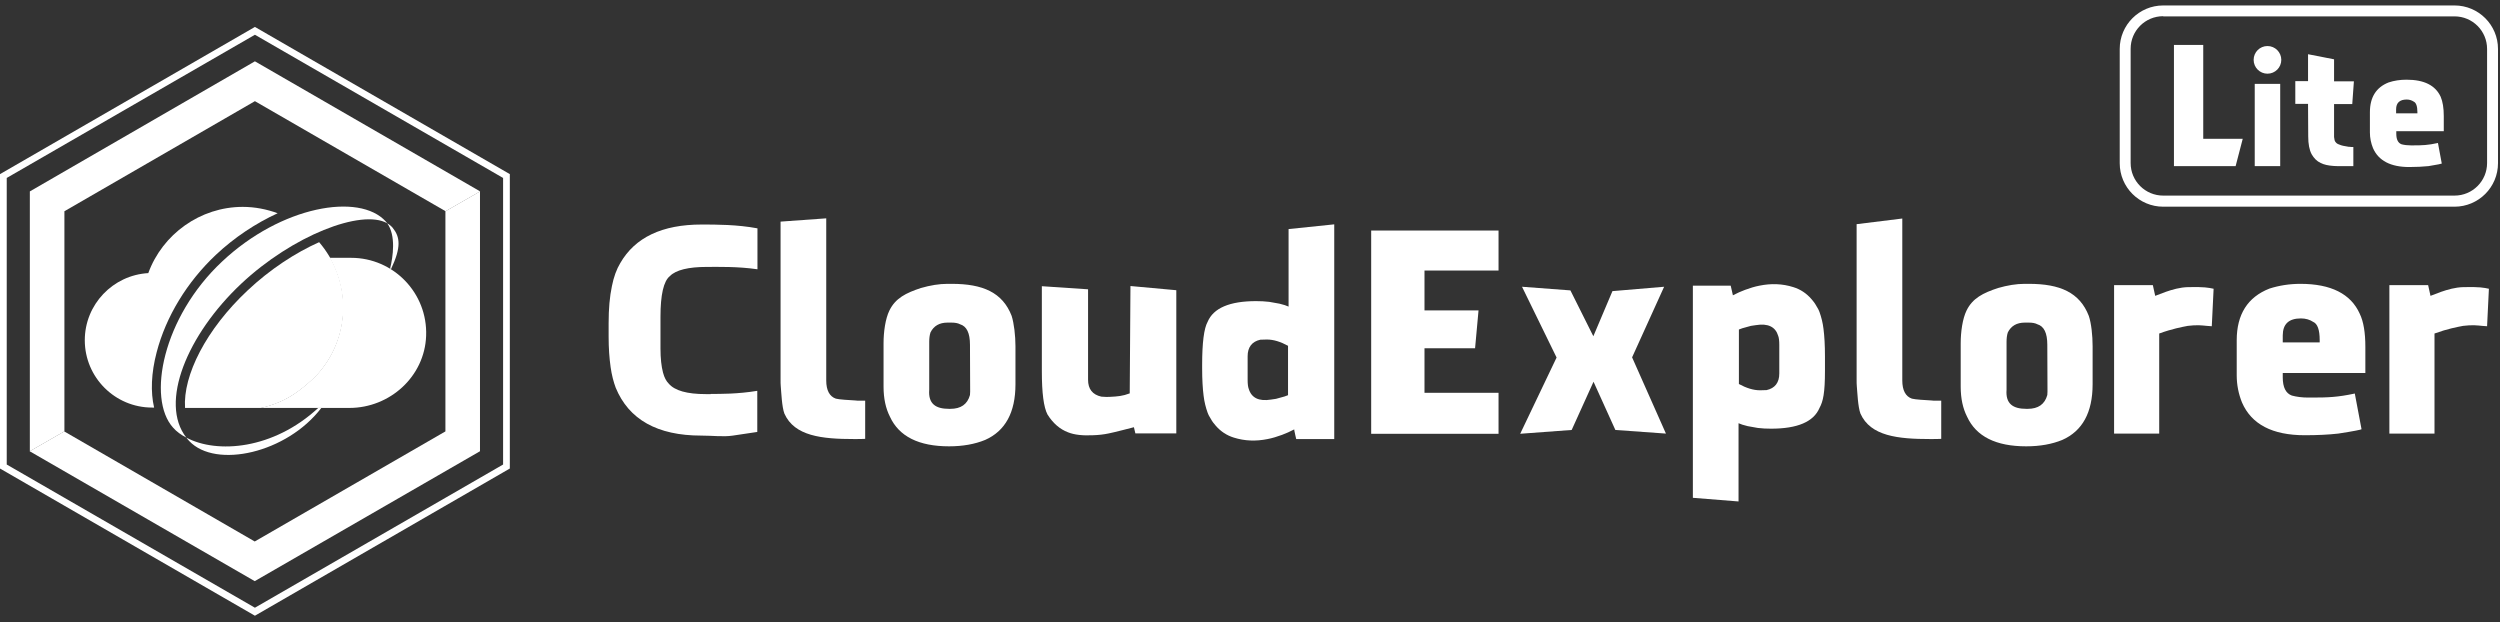 <svg width="1374" height="342" viewBox="0 0 1374 342" fill="none" xmlns="http://www.w3.org/2000/svg">
<rect x="0" y="0" width="1374" height="342" fill="#333333" stroke="none"/>
<path d="M390.6 216.5C395.7 216.5 405.4 216.6 416.2 214.8V237.4L402.8 239.4C397.6 240.2 391.7 239.4 385.4 239.4C361.3 239.4 345.6 230.6 338.4 213.1C337.2 209.9 336.2 206.1 335.6 201.8C334.9 196.9 334.5 191.3 334.5 185V177.6C334.5 169.7 335.1 163 336.3 157.3C337.3 152.2 338.9 147.9 340.9 144.6C349 130.5 363.9 123.4 385.6 123.4C393.7 123.4 405.1 123.4 416.3 125.5V148C405.3 146.4 394.8 146.7 388.4 146.7C378.3 146.7 371.5 148.4 368.2 151.7C364.7 154.5 363 162 363 174.2V191.5C363 197 363.5 201.4 364.4 204.8C365.1 207.5 366.2 209.5 367.5 210.8C370.8 214.7 377.6 216.6 387.9 216.6H390.6V216.5Z" fill="white"/>
<path d="M558.1 190.3V211.2C558.1 226.7 552.5 236.9 541.4 241.8C535.8 244.1 529.2 245.3 521.6 245.3C505 245.3 494.1 239.9 489.1 229C486.8 224.5 485.6 219 485.6 212.5V188.7C485.6 182.4 486.6 175.2 488.8 170.7C492.1 163.9 497.9 161 506.1 158.3C511.3 156.8 516.2 156 520.7 156H523.1C540.1 156 551 160.7 556 173.6C557.3 177.7 558.1 184.5 558.1 190.3ZM533.1 189.5C533.1 183 531.3 179.3 527.6 178.2C526.5 177.6 524.9 177.3 522.8 177.3H520.8C516.3 177.3 513.2 179.1 511.4 182.7C510.9 184.2 510.7 186 510.7 187.9V214.2C510.1 222 514.3 224.7 521.6 224.7H522.3C528.1 224.7 531.7 222.2 533.1 217.1L533.2 215.2C533.2 215.1 533.2 215 533.2 214.9L533.1 189.5Z" fill="white"/>
<path d="M1150.1 190.3V211.2C1150.1 226.7 1144.5 236.9 1133.4 241.8C1127.8 244.1 1121.2 245.3 1113.6 245.3C1097 245.3 1086.1 239.9 1081.1 229C1078.8 224.5 1077.6 219 1077.6 212.5V188.7C1077.6 182.4 1078.6 175.2 1080.8 170.7C1084.1 163.9 1089.9 161 1098.1 158.3C1103.3 156.8 1108.2 156 1112.7 156H1115.1C1132.1 156 1143 160.7 1148 173.6C1149.4 177.7 1150.1 184.5 1150.1 190.3ZM1125.2 189.5C1125.2 183 1123.4 179.3 1119.7 178.2C1118.6 177.6 1117 177.3 1114.9 177.3H1112.9C1108.4 177.3 1105.3 179.1 1103.5 182.7C1103 184.2 1102.8 186 1102.8 187.9V214.2C1102.2 222 1106.4 224.7 1113.7 224.7H1114.4C1120.2 224.7 1123.8 222.2 1125.2 217.1L1125.3 215.2C1125.3 215.1 1125.3 215 1125.3 214.9L1125.2 189.5Z" fill="white"/>
<path d="M572.6 204.1V157.3L598 159V208.7C598 213.8 600.4 216.9 605.3 218C607.4 218.2 609 218.2 610.2 218.1C614.1 217.9 617 217.7 620.9 216.2L621.3 157.2L646.5 159.5V238.2H624C624 238.2 623.4 235.5 623.2 234.8C623.2 234.8 611.7 237.8 609.4 238.2C606.6 238.8 603.8 239.1 600.9 239.2C595.1 239.5 590.5 239 587 237.6C582.5 235.9 578.7 232.6 575.7 227.8C573.6 223.8 572.6 215.9 572.6 204.1Z" fill="white"/>
<path d="M782.9 170.6H812.6L810.7 191.4H782.9V215.9H823.6V238.4H753.6V126.7H823.6V148.7H782.9V170.6Z" fill="white"/>
<path d="M887.8 236.3L875.8 209.8L863.8 236.3L835.5 238.4L855.5 196.5L836.5 157.6L863.1 159.6L875.7 184.8L886.2 160L914.6 157.6L897 196.4L915.6 238.3L887.8 236.3Z" fill="white"/>
<path d="M930.5 157H951.2L952.4 162.3C954.7 161.1 956.9 160.1 959.1 159.3C961.8 158.3 964.4 157.5 967 157C973.4 155.7 979.6 155.9 985.6 157.8C989.5 159 992.8 161.2 995.5 164.3C996.5 165.4 997.5 166.7 998.3 168.2L999.3 169.9C999.5 170.4 999.8 170.9 1000 171.5C1001 174.3 1001.8 177.4 1002.2 180.8C1002.7 184.7 1003 189.7 1003 195.9V203.8C1003 215.9 1002 220.6 1000 224.2C996.8 231.8 987.9 235.6 973.4 235.6C970.9 235.6 968.5 235.5 966.1 235.2L960.5 234.2C958.3 233.7 956.6 233.1 955.5 232.6V275.6L930.4 273.6V157H930.5ZM955.6 211C959.8 213.3 963.7 214.5 967.3 214.5L970.9 214.4C975.5 213.4 977.9 210.3 977.9 205.3V189.6C977.9 187.3 977.7 185.6 977.3 184.6C975.8 179.6 971.7 177.6 965 178.7L962.3 179.1L957.6 180.4L955.7 181.1V211H955.6Z" fill="white"/>
<path d="M733.1 241.3H712.4C712.4 241.3 711.4 237.1 711.4 236.8L711.3 236C709 237.2 706.8 238.2 704.6 239C701.9 240 699.3 240.8 696.7 241.3C690.3 242.6 684.1 242.4 678.1 240.5C674.2 239.3 670.9 237.1 668.2 234C667.2 232.9 666.2 231.6 665.4 230.1L664.4 228.4C664.2 227.9 663.9 227.4 663.7 226.8C662.7 224 661.9 220.9 661.5 217.5C661 213.6 660.7 208.6 660.7 202.4V200.5C660.7 188.4 661.7 180.5 663.7 176.9C666.9 169.3 675.8 165.5 690.3 165.5C692.8 165.5 695.2 165.6 697.6 165.9L703.2 166.9C705.4 167.4 707.1 168 708.2 168.5V125.9L733.3 123.3V241.3H733.1ZM708 190.1C703.8 187.8 699.9 186.6 696.3 186.6L692.7 186.7C688.1 187.7 685.7 190.8 685.7 195.8V208.7C685.7 211 685.9 212.7 686.3 213.7C687.8 218.7 691.9 220.7 698.6 219.6L701.3 219.2L706 217.9L707.9 217.2V190.1H708Z" fill="white"/>
<path d="M1045.5 209.1C1045.5 214.5 1047.3 217.9 1050.8 219.1C1052.6 219.6 1058.2 219.9 1061.6 220.1C1062.2 220.2 1062.8 220.2 1063.4 220.2H1066.9V241.2C1065.4 241.3 1063.3 241.3 1060.8 241.3C1043.1 241.3 1028 239.7 1022.5 227.3C1021.1 223.6 1020.8 215.5 1020.5 212.2C1020.4 211.3 1020.4 209.9 1020.4 208.3V123.2L1045.5 120.1V209.1Z" fill="white"/>
<path d="M454.1 209.1C454.1 214.5 455.9 217.9 459.4 219.1C461.2 219.6 466.8 219.9 470.2 220.1C470.8 220.2 471.4 220.2 472 220.2H475.5V241.2C474 241.3 471.9 241.3 469.4 241.3C451.7 241.3 436.6 239.7 431.1 227.3C429.7 223.6 429.4 215.5 429.1 212.2C429 211.3 429 209.9 429 208.3V121.8L454.1 120V209.1Z" fill="white"/>
<path d="M1216.6 158.7L1215.6 179.3C1211.5 179.1 1210.2 178.6 1205.7 178.8L1202.4 179.1C1199.3 179.7 1193.8 180.7 1186.7 183.3V238.3H1161.9V156.7H1183.2C1183.2 156.7 1184.1 161 1184.5 162.6L1190.3 160.4C1193.8 159.2 1198 157.9 1202.7 157.8C1211.3 157.6 1213.8 158.1 1216.6 158.7Z" fill="white"/>
<path d="M1367.9 158.7L1366.9 179.3C1362.8 179.1 1361.5 178.6 1357 178.8L1353.7 179.1C1350.6 179.7 1345.1 180.7 1338 183.3V238.3H1313.2V156.7H1334.5C1334.5 156.7 1335.4 161 1335.8 162.6L1341.6 160.4C1345.1 159.2 1349.3 157.9 1354 157.8C1362.7 157.6 1365.1 158.1 1367.9 158.7Z" fill="white"/>
<path d="M1300 190.6V205H1254.6V207.4C1254.6 212.9 1256.3 216.2 1259.6 217.4C1262.2 218.1 1265.2 218.5 1268.5 218.5H1270.5C1279.4 218.5 1284.8 218.3 1294.1 216.3H1294.2L1297.9 235.9C1297.9 236.1 1293.6 237 1285.1 238.3C1279.8 238.9 1273.6 239.2 1266.7 239.2C1248.9 239.2 1237.4 233.2 1232.2 221.2C1230.3 216.5 1229.3 211.5 1229.3 206.3V187C1229.3 172.8 1235.3 163.3 1247.3 158.6C1252.6 156.9 1258.3 156 1264.3 156C1281.1 156 1292 161.5 1296.9 172.4C1299 176.7 1300 182.8 1300 190.6ZM1274.9 186.9C1274.9 181.3 1273.7 177.9 1271.3 176.9C1269.5 175.7 1267.2 175 1264.6 175C1257.9 175 1254.6 178.1 1254.6 184.4V188.2H1274.9V186.9Z" fill="white"/>
<path d="M140.1 19.1L276.5 97.8V255.3L140.1 334L3.7 255.3V97.8L140.1 19.1ZM140.1 14.8L0 95.7V257.5L140.1 338.4L280.2 257.5V95.7L140.1 14.8Z" fill="white"/>
<path d="M140.1 55.6L244.9 116.1L263.9 105.2L140.1 33.7L16.4 105.2V248L35.4 237.1V116.1L140.1 55.6Z" fill="white"/>
<path d="M1349 113.6H1188.9C1175.7 113.6 1165 102.9 1165 89.7V26.9C1165 13.7 1175.7 3 1188.9 3H1349C1362.2 3 1372.9 13.7 1372.9 26.9V89.7C1372.9 102.9 1362.2 113.6 1349 113.6ZM1188.9 8.9C1179 8.9 1171 16.9 1171 26.8V89.6C1171 99.5 1179 107.5 1188.9 107.5H1349C1358.9 107.5 1366.9 99.5 1366.9 89.6V26.9C1366.9 17 1358.9 9 1349 9H1188.9V8.9Z" fill="white"/>
<path d="M1343.1 63.8V72.1H1317V73.5C1317 76.7 1318 78.6 1319.9 79.3C1321.4 79.7 1323.1 79.9 1325 79.9H1326.2C1331.3 79.9 1334.4 79.8 1339.8 78.6H1339.9L1342 89.9C1342 90 1339.6 90.5 1334.7 91.3C1331.6 91.6 1328.1 91.8 1324.1 91.8C1313.9 91.8 1307.2 88.3 1304.2 81.4C1303.1 78.7 1302.5 75.8 1302.5 72.8V61.7C1302.5 53.5 1305.9 48 1312.8 45.3C1315.8 44.3 1319.1 43.8 1322.6 43.8C1332.3 43.8 1338.5 46.9 1341.4 53.2C1342.5 55.8 1343.1 59.3 1343.1 63.8ZM1328.6 61.6C1328.6 58.4 1327.9 56.4 1326.5 55.8C1325.4 55.1 1324.2 54.7 1322.7 54.7C1318.9 54.7 1316.9 56.5 1316.9 60.1V62.3H1328.6V61.6Z" fill="white"/>
<path d="M1228.7 91.3H1194.8V24.7H1210.9V76.3H1232.6L1228.7 91.3Z" fill="white"/>
<path d="M1293.5 91.3H1286.2C1284.7 91.3 1283.5 91.3 1282.4 91.2C1279.6 91 1277.3 90.5 1275.5 89.6C1273.3 88.6 1271.7 86.9 1270.5 84.8C1269.2 82.4 1268.6 79.1 1268.6 75L1268.5 57.1H1261.5V44.6H1268.5V29.8L1282.8 32.6V44.7H1293.7L1292.8 57.2H1282.8V74.3C1282.8 74.7 1282.8 75 1282.8 75.3C1282.9 76 1283 76.6 1283.1 77.1C1283.5 78.3 1284.4 79.1 1285.8 79.5C1286.9 80 1288.4 80.3 1290.4 80.6C1290.7 80.7 1291.1 80.7 1291.5 80.7C1291.8 80.7 1292.1 80.8 1292.4 80.8H1293.4V91.3H1293.5Z" fill="white"/>
<path d="M1239.2 91.3H1253.2V46.1H1239.2V91.3Z" fill="white"/>
<path d="M1246.2 40.5C1250.4 40.5 1253.8 37.097 1253.8 32.9C1253.8 28.703 1250.4 25.3 1246.2 25.3C1242 25.3 1238.6 28.703 1238.6 32.9C1238.6 37.097 1242 40.5 1246.2 40.5Z" fill="white"/>
<path d="M136 159.7C113.3 181 100.5 206.3 101.7 224.2H120.5H143.3C143.3 224.2 151 223 159.3 218.1C166.5 213.9 173.6 206.8 173.6 206.8C182.9 196.9 188.7 183.6 188.7 169C188.7 155.3 183.7 142.8 175.4 133.1C162.4 138.9 148.4 148 136 159.7Z" fill="white"/>
<path d="M86.1 193.6C91.2 174 102.8 155 118.6 140.1C128.8 130.5 140.6 122.7 152.6 117.2C146.6 115 140.1 113.7 133.4 113.7C110.1 113.7 89.3 128.7 81.5 150.1C62.1 151.2 46.6 167.3 46.6 187C46.6 207.4 63.2 224 83.6 224H84.7C82.7 215.5 83.1 205 86.1 193.6Z" fill="white"/>
<path d="M176.6 224.2H174.9C150.2 247.1 119.2 249.5 102.4 240.5C102.9 241.1 103.4 241.8 104 242.4C118.6 257.8 157.7 249 176.6 224.2Z" fill="white"/>
<path d="M215.9 125.3C215.1 124.3 214 123.4 212.8 122.7C217.7 129.4 216 141.1 214.4 147.6L214.9 147.9C220.6 135.9 219.9 130.3 215.9 125.3Z" fill="white"/>
<path d="M122 143.8C89.4 174.4 80.7 219 95.1 235C97 237.2 99.5 239 102.4 240.5C87.4 221.3 102.9 183.9 132.5 156C160.7 129.5 198.7 114.7 212.8 122.7C212.5 122.4 212.3 122 212 121.7C197.6 105.8 154.6 113.1 122 143.8Z" fill="white"/>
<path d="M193 141.7H181.2C185.8 149.8 188.5 159.1 188.5 169C188.5 183.6 182.8 196.9 173.4 206.8C173.4 206.8 166.3 213.9 159.1 218.1C150.8 222.9 143.1 224.2 143.1 224.2H192C214.3 224.2 233.4 206.9 234.2 184.6C235.1 161.1 216.3 141.7 193 141.7Z" fill="white"/>
<path d="M244.8 116.1V237.1L140 297.6L35.3 237.1L16.3 248L140 319.4L263.8 248V105.2L244.8 116.1Z" fill="white"/>
</svg>
